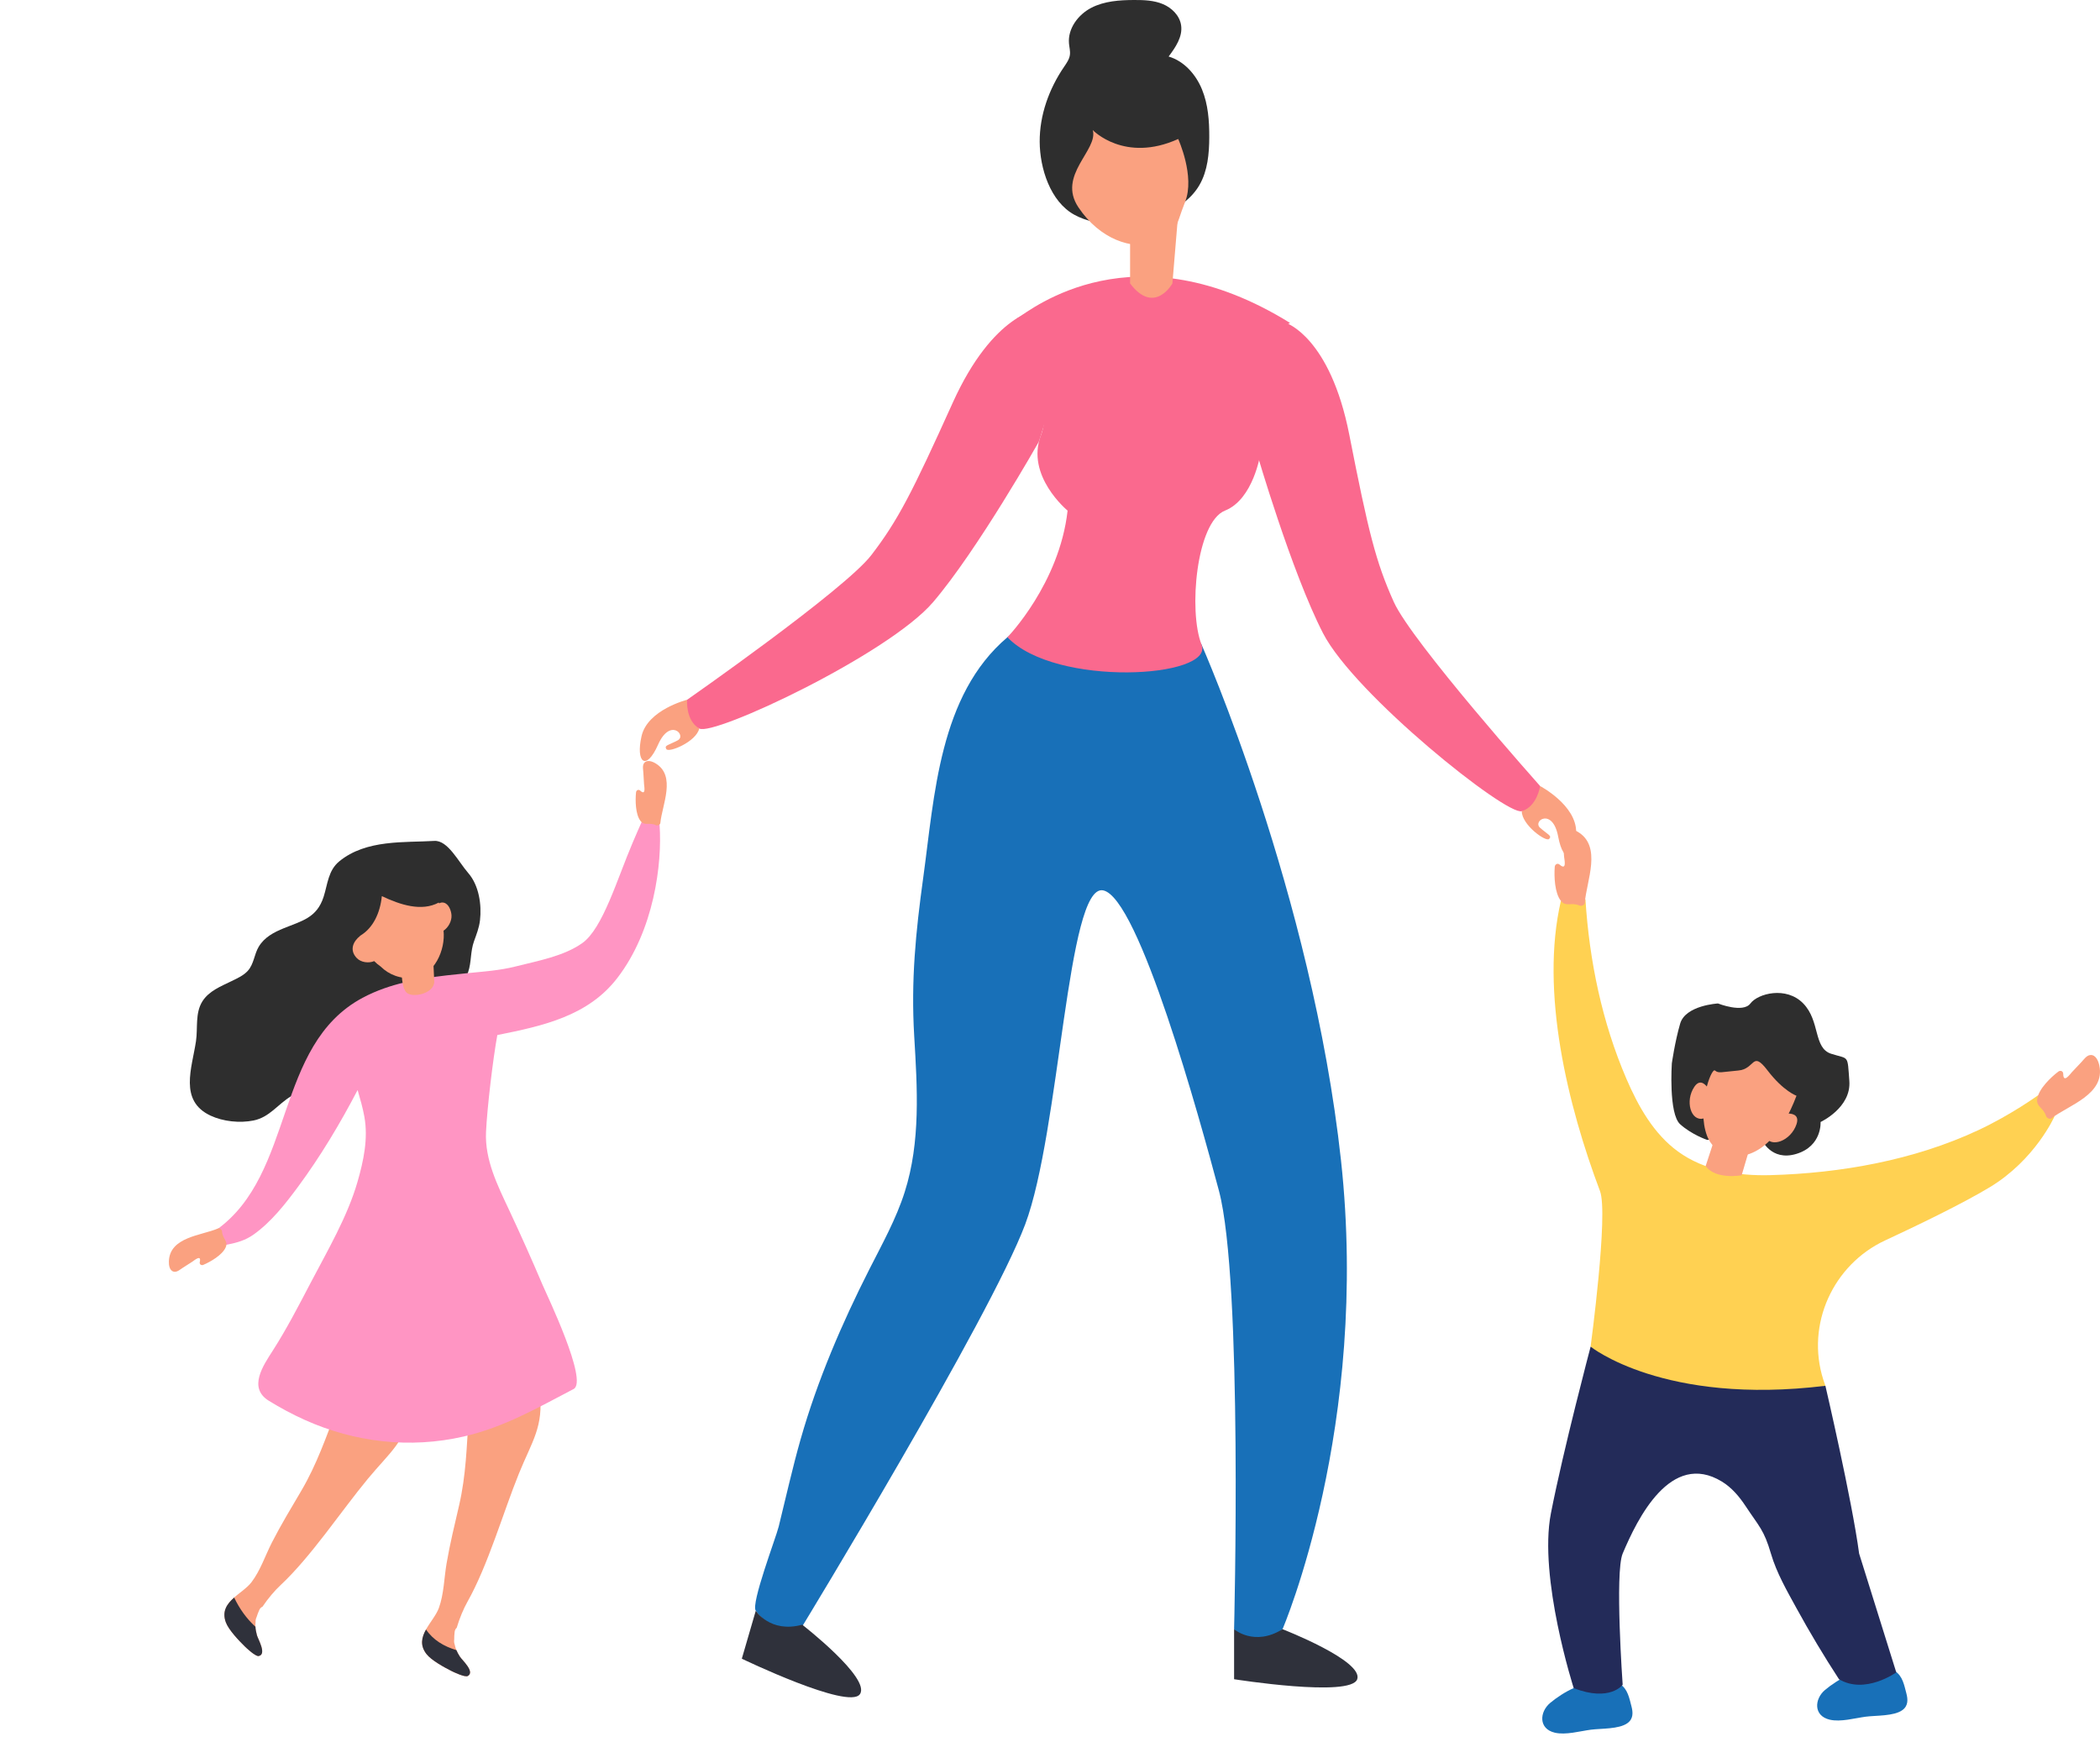 <?xml version="1.0" encoding="UTF-8"?>
<svg id="b" xmlns="http://www.w3.org/2000/svg" version="1.1" viewBox="0 0 254.293 210.933">
  <!-- Generator: Adobe Illustrator 29.0.0, SVG Export Plug-In . SVG Version: 2.1.0 Build 186)  -->
  <defs>
    <style>
      .st0 {
        display: none;
      }

      .st0, .st1 {
        fill: #232b59;
      }

      .st2 {
        fill: #2f313b;
      }

      .st3 {
        fill: #ff95c3;
      }

      .st4 {
        fill: #1870b8;
      }

      .st5 {
        fill: #ffd152;
      }

      .st6 {
        fill: #fa698e;
      }

      .st7 {
        fill: #faa180;
      }

      .st8 {
        fill: #2e2e2e;
      }
    </style>
  </defs>
  <g id="c">
    <path class="st0" d="M96.144,210.153h28.343c1.489,0,1.492-1.138,0-1.138h-28.343c-1.489,0-1.491,1.138,0,1.138h0Z"/>
    <path class="st0" d="M220.574,210.153h28.343c1.489,0,1.491-1.138,0-1.138h-28.343c-1.489,0-1.492,1.138,0,1.138h0Z"/>
    <path class="st0" d="M101.44,184.344h101.156c5.314,0,5.323-1.138,0-1.138h-101.156c-5.314,0-5.323,1.138,0,1.138h0Z"/>
    <path class="st0" d="M.3,210.933h14.011c.4,0,.401-1.202,0-1.202H.3c-.4,0-.401,1.202,0,1.202H.3Z"/>
    <path class="st0" d="M15.571,206.738h100.509c2.871,0,2.876-1.202,0-1.202H15.571c-2.871,0-2.876,1.202,0,1.202h0Z"/>
    <path class="st4" d="M96.957,174.268c2.019-7.09,4.997-14.018,8.321-20.566,1.553-3.059,3.235-6.076,4.277-9.351,1.939-6.097,1.522-12.594,1.148-18.892-.398-6.708.179-12.551,1.087-19.131,1.375-9.968,1.923-22.14,10.201-29.156,14.86-12.774,23.507.891,23.507.891,0,0,13.371,30.235,16.884,62.443,3.514,32.208-7.079,56.794-7.079,56.794,0,0-3.107,3.219-5.866,0,0,0,1.079-42.195-1.838-53.112-2.294-8.583-9.704-35.589-14.036-36.365-4.333-.776-5.189,29.161-9.424,40.459-4.235,11.299-26.988,48.667-26.988,48.667,0,0-3.381,1.279-5.635-1.885-.609-.854,2.439-8.825,2.775-10.18.875-3.536,1.668-7.116,2.665-10.616h0Z"/>
    <path class="st7" d="M83.204,84.744c.567,2.537,1.472,3.482,1.472,3.482-.378,1.616-3.698,2.97-3.985,2.496-.287-.474.233-.461,1.362-1.057,1.13-.596-.906-2.787-2.363.509-1.457,3.296-2.734,2.16-2.002-1.033.732-3.193,5.516-4.398,5.516-4.398Z"/>
    <path class="st6" d="M105.51,67.225c3.224-4.203,4.912-7.504,9.857-18.45,4.944-10.947,10.518-11.358,10.518-11.358,4.636,2.844-.107,16.105-.107,16.105,0,0-7.379,13.068-12.786,19.397-5.407,6.33-26.627,16.3-28.316,15.307-1.69-.993-1.472-3.482-1.472-3.482,0,0,19.082-13.316,22.306-17.519v0Z"/>
    <path class="st6" d="M126.054,52.695c1.864-4.84-2.957-14.088-2.957-14.088,1.871-1.217,14.291-11.173,33.118.502,0,0-3.593,1.342-3.593,15.847,0,0-.828,5.508-4.285,6.88-3.456,1.373-4.453,12.168-2.838,16.227,1.615,4.059-17.729,5.211-23.507-.891,0,0,6.294-6.475,7.285-15.336,0,0-5.124-4.207-3.224-9.141h0Z"/>
    <path class="st8" d="M129.556,6.648c.063-.458-.068-.918-.11-1.379-.163-1.804,1.109-3.498,2.696-4.322C133.728.125,135.57.006,137.352 0c1.173-.004,2.376.041,3.461.494,1.085.453,2.042,1.396,2.211,2.576.199,1.384-.68,2.664-1.513,3.777,1.862.542,3.291,2.154,4.037,3.972.747,1.818.894,3.83.885,5.8-.009,1.988-.192,4.055-1.18,5.771-.457.793-1.066,1.47-1.77,2.04-1.073.868-2.369,1.488-3.689,1.892-3.02.925-6.844,1.26-9.709-.319-2.9-1.599-4.166-5.607-4.187-8.815-.021-3.233,1.124-6.412,2.935-9.07.309-.455.649-.921.723-1.468l0.0 0Z"/>
    <path class="st7" d="M132.324,15.753s3.841,4.021,10.346,1.079c0,0,2.068,4.524.834,7.623-1.235,3.099-.985,4.28-3.722,5.017-2.737.738-6.58-.458-9.194-4.362-2.614-3.904,2.432-6.928,1.736-9.358l-0-0Z"/>
    <path class="st7" d="M141.968,34.332s-2.169,3.89-5.123,0v-5.549l5.801-2.596-.678,8.145Z"/>
    <path class="st7" d="M186.497,95.194s4.38,2.299,4.366,5.577c-.014,3.278-1.515,4.083-2.183.533-.668-3.549-3.146-1.897-2.183-1.052.963.845,1.472.955,1.085,1.349-.387.393-3.309-1.705-3.309-3.366,0,0,1.096-.707,2.224-3.042Z"/>
    <path class="st6" d="M155.736,39.11s5.329,1.711,7.65,13.524c2.321,11.813,3.213,15.422,5.394,20.269,2.181,4.847,17.717,22.291,17.717,22.291,0,0-.355,2.473-2.224,3.042-1.87.568-20.246-14.123-24.067-21.553-3.821-7.43-8.028-21.879-8.028-21.879,0,0-1.599-14.017,3.559-15.693l0-0Z"/>
    <path class="st4" d="M220.99,204.662c.76-.642,1.919-1.407,2.861-1.801.618-.259,1.264-.208,1.923-.287.802-.096,1.396-.426,2.13-.686.294-.104.63.03.848.2.062.049.112.102.161.155.169-.02.355.014.543.13.942.581,1.131,1.732,1.385,2.681.199.744.249,1.523-.483,2.049-1.035.743-3.168.63-4.427.793-1.31.17-3.043.674-4.365.363-1.999-.47-1.858-2.516-.575-3.598l0.0 0Z"/>
    <path class="st4" d="M187.702,206.238c.76-.642,1.919-1.407,2.861-1.801.619-.259,1.264-.208,1.923-.287.802-.096,1.396-.426,2.13-.686.294-.104.63.03.848.2.063.049.112.102.161.155.169-.02.355.013.543.13.942.581,1.131,1.732,1.385,2.681.198.744.249,1.523-.483,2.049-1.035.743-3.168.63-4.427.793-1.31.17-3.043.674-4.365.363-1.999-.47-1.858-2.516-.575-3.598v-0Z"/>
    <path class="st7" d="M54.075,189.351c.404-2.371.98-4.715,1.52-7.056.845-3.659.92-7.168,1.161-10.828.453-1.682.941-3.355,1.466-5.017.277-.875,1.431-.739,1.679-.078.782-3.17,1.891-8.205,2.041-11.998.045-1.137,1.788-1.142,1.743,0-.19,4.83,1.105,9.441,1.669,14.197.5,4.213-.929,5.96-2.518,9.881-1.917,4.729-3.738,11.113-6.245,15.551-.451.799-.96,2.003-1.286,3.124-.13.118-.226.281-.251.495-.04.343-.059.642-.054.92-.002.013-.005.028-.006.041-.024.226.004.413.066.576.091.488.289.938.637,1.478.261.406,1.854,1.825.949,2.331-.34.19-1.72-.476-1.96-.596-.871-.438-2.46-1.3-3.056-2.077-1.584-2.066.877-3.811,1.513-5.565.614-1.693.631-3.617.931-5.378v-0Z"/>
    <path class="st7" d="M30.444,191.621c1.09-1.423,1.68-3.252,2.491-4.838,1.093-2.135,2.34-4.19,3.554-6.255,1.896-3.225,3.015-6.547,4.336-9.959.934-1.463,1.897-2.906,2.894-4.328.525-.749,1.584-.263,1.623.444,1.691-2.779,4.249-7.235,5.523-10.803.382-1.069,2.044-.537,1.661.538-1.622,4.543-1.764,9.336-2.645,14.043-.78,4.168-2.663,5.393-5.347,8.638-3.237,3.914-6.877,9.435-10.589,12.892-.669.622-1.512,1.612-2.157,2.58-.159.072-.299.198-.387.394-.141.314-.248.594-.326.859-.005.012-.013.025-.018.037-.09.208-.119.395-.109.569-.059.493-.004.983.166,1.605.128.467,1.222,2.311.209,2.514-.38.076-1.497-.984-1.689-1.173-.699-.686-1.956-1.998-2.292-2.922-.894-2.457,1.972-3.361,3.102-4.836l0-0Z"/>
    <path class="st2" d="M55.265,199.835c-1.491-.444-2.815-1.215-3.677-2.499-.519.932-.766,1.904.043,2.959.595.776,2.185,1.639,3.056,2.077.239.12,1.62.786,1.959.596.904-.506-.688-1.925-.949-2.331-.184-.286-.326-.547-.432-.802v0Z"/>
    <path class="st2" d="M30.931,197.006c-1.093-1.002-1.937-2.197-2.577-3.537-.863.763-1.501,1.642-1.012,2.988.336.923,1.593,2.236,2.292,2.922.192.189,1.309,1.249,1.689,1.173,1.013-.203-.081-2.047-.209-2.514-.105-.384-.166-.717-.183-1.032Z"/>
    <path class="st8" d="M24.506,121.269c.802-1.272,2.25-1.823,3.527-2.449.675-.331,1.444-.669,1.964-1.24.759-.834.774-1.988,1.327-2.92.686-1.155,1.839-1.757,3.032-2.244,2.186-.894,4.008-1.25,4.829-3.805.498-1.55.55-3.191,1.896-4.298,3.269-2.688,7.971-2.254,11.503-2.476,1.643-.103,2.904,2.496,4.128,3.905,1.282,1.475,1.633,3.827,1.41,5.714-.105.891-.414,1.674-.716,2.51-.469,1.303-.296,2.517-.724,3.778-.604,1.78-2.108,3.035-3.549,4.136.091.105.154.243.168.415.1,1.248-.724,1.345-1.642,1.807-1.943.977-2.72,3.273-4.423,4.595-1.304,1.012-2.931,1.894-4.469,2.475-2.474.934-5.129.16-7.496,1.571-1.648.982-2.618,2.563-4.585,2.955-1.649.329-3.656.128-5.191-.591-3.855-1.807-2.245-5.771-1.763-9.017.236-1.59-.125-3.393.775-4.821Z"/>
    <path class="st3" d="M26.182,148.959c9.596-6.823,6.964-22.357,17.722-28.12.843-.451,1.722-.832,2.621-1.149,3.24-1.14,6.688-1.493,10.1-1.839,1.964-.199,3.909-.327,5.816-.811,2.644-.671,5.82-1.233,8.072-2.83,2.487-1.764,4.236-7.811,6.099-12.163.385-.899.766-1.793,1.16-2.662.439-.12.93-.149,1.492-.068.273.039.59.347.609.619.322,4.633-.664,12.729-5.128,18.515-3.526,4.57-8.9,5.776-14.522,6.895-.533,2.915-1.231,8.803-1.369,11.734-.159,3.388,1.406,6.491,2.799,9.462,1.403,2.992,2.753,6.011,4.045,9.054.514,1.209,5.563,11.68,3.763,12.619-4.383,2.287-8.43,4.633-13.318,5.753-6.478,1.484-13.173.712-19.233-2.01-1.5-.674-2.952-1.454-4.357-2.32-2.547-1.571-.68-4.266.476-6.069,1.676-2.616,3.14-5.449,4.585-8.21,2.031-3.879,4.465-8.015,5.683-12.251.734-2.552,1.302-5.21.828-7.863-.188-1.051-.498-2.138-.819-3.24-2.121,4.062-4.494,8.032-7.212,11.711-1.537,2.081-3.243,4.259-5.353,5.768-1.016.726-2.007 1-3.198,1.24-.883.178-1.13.343-1.673-.55-.262-.431-.066-.944.313-1.212v0Z"/>
    <path class="st2" d="M155.305,197.3s9.818,3.814,9.043,6.058c-.774,2.244-14.909,0-14.909,0v-6.058s2.439,2.136,5.866,0Z"/>
    <path class="st2" d="M97.143,196.757s8.351,6.489,6.982,8.418c-1.369,1.929-14.297-4.301-14.297-4.301l1.69-5.809s1.743,2.751,5.626,1.692Z"/>
    <path class="st5" d="M189.013,109.098c1.391-.079,1.582-.091,2.973-.17.473,7.449,2.013,14.864,4.953,21.704,1.447,3.365,3.322,6.691,6.261,8.825,3.177,2.308,7.256,2.962,11.159,2.857,8.527-.23,17.419-1.809,25.197-5.448,3.986-1.865,7.255-4.236,7.255-4.236l1.959,2.595s-2.323,5.236-7.842,8.562c-3.338,2.012-8.833,4.656-12.654,6.432-6.294,2.925-9.622,10.169-7.487,16.864.078.245.162.492.253.743,0,0-18.952,6.501-28.431-4.742,0,0,2.175-16.092,1.14-18.837-3.883-10.299-7.296-24.124-4.736-35.147Z"/>
    <path class="st1" d="M192.61,163.082s8.834,7.139,28.431,4.742c0,0,3.215,13.801,4.084,20.317l4.499,14.391s-3.784,2.717-6.938.826c-1.826-2.803-3.55-5.686-5.159-8.622-1.155-2.107-2.398-4.261-3.074-6.566-.861-2.933-1.404-3.242-3.096-5.806-.76-1.152-1.68-2.227-2.85-2.941-6.203-3.786-10.253,4.537-12.015,8.719-.968,2.297,0,15.886,0,15.886,0,0-1.53,2.117-5.928.41,0,0-4.287-13.378-2.762-21.172,1.525-7.794,4.809-20.183,4.809-20.183l-0-0Z"/>
    <path class="st8" d="M203.455,123.961c.645-2.223,4.58-2.438,4.58-2.438,0,0,3.033,1.203,3.926,0,.894-1.203,4.328-2.132,6.399,0,2.071,2.132,1.208,5.402,3.386,6.093,2.177.691,1.951.05,2.194,3.296.243,3.246-3.483,4.965-3.483,4.965,0,0,.204,2.905-2.919,3.859-3.123.954-4.244-1.8-4.244-1.8l-6.594.101s-1.826-.614-3.246-1.886c-1.42-1.272-1.009-7.374-1.009-7.374,0,0,.364-2.594,1.009-4.817Z"/>
    <path class="st7" d="M207.668,129.643c.456.371.729.185,2.824,0,2.095-.185,1.639-2.501,3.552,0,1.913,2.501,3.496,3.057,3.496,3.057-.44,1.17-.919,2.176-1.424,3.034-3.533,6.009-8.306,4.786-9.414,1.8-1.266-3.413.511-8.262.967-7.891Z"/>
    <path class="st7" d="M215.044,135.058s3.168-.92,2.496,1.094-3.132,2.94-3.769,1.458c-.638-1.482,1.273-2.551,1.273-2.551Z"/>
    <path class="st7" d="M207.458,132.961s.296,2.136-1.21,2.495c-1.506.359-2.231-2.128-1.082-3.833,1.149-1.706,2.292,1.338,2.292,1.338v0Z"/>
    <path class="st7" d="M211.751,139.448l-.851,2.88s-3.13.581-4.36-1.113l.942-2.877,4.269,1.11Z"/>
    <path class="st7" d="M51.276,114.598c.627-.194,1.062.458,1.008,1.007.095.119.161.276.171.481.042.913.084,1.826.127,2.74.068,1.481-2.615,2.081-3.351,1.38-.5-.477-.549-1.72-.619-2.425-.075-.756-.218-1.767.37-2.341.555-.542,1.621-.632,2.294-.841Z"/>
    <path class="st7" d="M43.604,113.343c-.001-.005-.001-.011-.003-.016,1.599-.938,2.433-2.79,2.638-4.803,2.227,1.055,4.799,1.898,6.895.778.011.034.026.064.037.098.167-.091.352-.132.555-.088.62.134.915.979.948,1.537.041.695-.384,1.481-.965,1.857.256,2.334-1.126,5.446-3.628,5.716-1.552.167-2.98-.371-3.982-1.37-.275-.189-.538-.408-.786-.658-.672.283-1.602.165-2.114-.373-.914-.959-.441-2.01.405-2.677Z"/>
    <path class="st7" d="M77.515,95.74c.74.686.49-.519.475-.764-.029-.471-.064-.943-.086-1.415-.016-.345-.144-.848.1-1.159.347-.444.996-.187,1.38.044,2.523,1.515.789,5.044.581,7.21-.015.156-.125.244-.245.271-.086.046-.198.051-.294.005-.834-.393-1.365.141-1.873-.524-.611-.798-.637-2.495-.533-3.459.027-.253.298-.392.496-.209h-0Z"/>
    <path class="st7" d="M26.389,148.775c.142-.062.271-.006.351.089.081.055.139.152.146.26.062.934.777,1.15.448,1.923-.395.928-1.845,1.767-2.727,2.137-.231.097-.481-.078-.418-.342.236-.99-.683-.187-.887-.057-.393.252-.782.51-1.179.756-.289.18-.662.536-1.048.468-.55-.096-.64-.798-.625-1.253.094-2.978,3.97-3.128,5.939-3.982Z"/>
    <path class="st7" d="M249.256,129.766c.241-.181.582-.051.584.274.007,1.22.848.017,1.048-.195.385-.409.765-.823,1.155-1.226.285-.295.618-.818,1.085-.852.666-.05.971.74,1.083,1.272.737,3.49-3.727,4.804-5.773,6.377-.147.113-.313.086-.434,0-.11-.04-.204-.135-.243-.259-.337-1.067-1.23-1.108-1.068-2.104.195-1.196,1.643-2.597,2.563-3.287h-0Z"/>
    <path class="st7" d="M188.856,104.705c.907.798.571-.638.546-.931-.049-.564-.105-1.127-.146-1.692-.03-.412-.198-1.011.084-1.392.402-.543,1.187-.256,1.655.009,3.068,1.734,1.1,6.017.917,8.618-.013.188-.143.296-.286.332-.102.058-.235.067-.352.016-1.012-.445-1.63.212-2.26-.568-.756-.937-.84-2.968-.745-4.126.025-.303.345-.479.587-.266h-0Z"/>
  </g>
</svg>